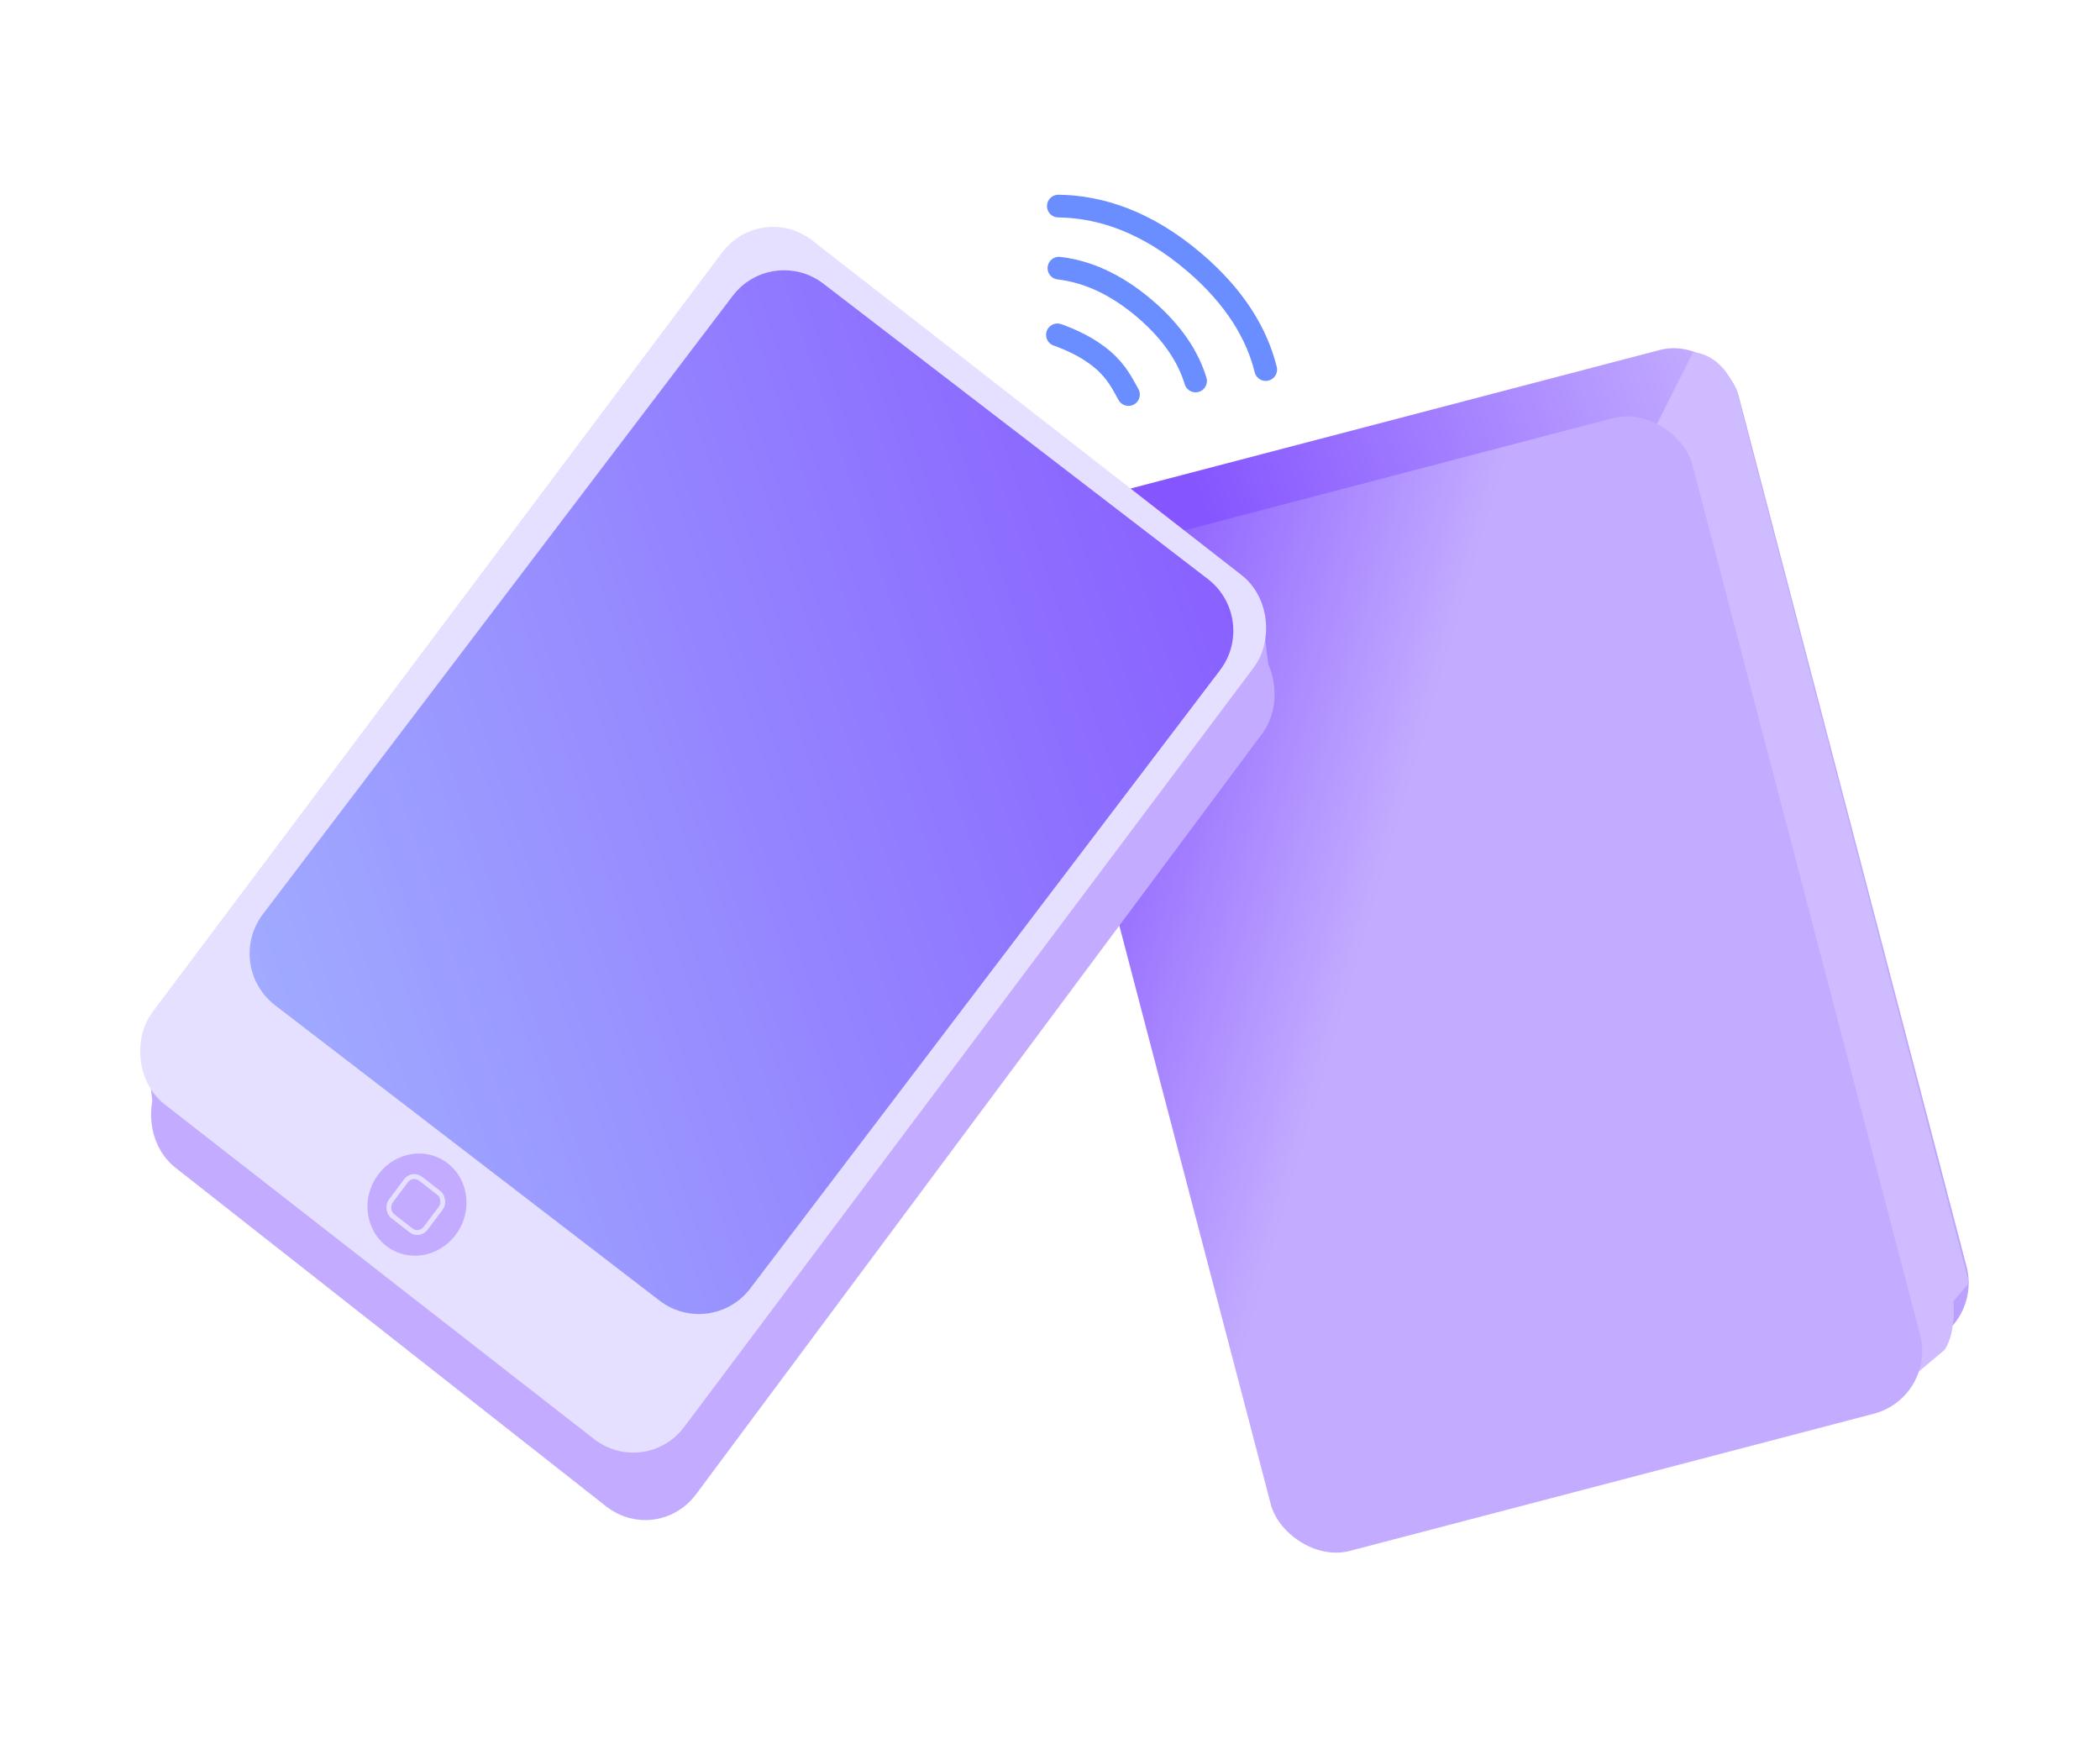 <?xml version="1.0" encoding="UTF-8" standalone="no"?>
<svg
   width="648"
   height="538"
   viewBox="0 0 648 538"
   fill="none"
   version="1.1"
   id="svg440"
   sodipodi:docname="tap.svg"
   inkscape:version="1.2.2 (b0a84865, 2022-12-01)"
   xmlns:inkscape="http://www.inkscape.org/namespaces/inkscape"
   xmlns:sodipodi="http://sodipodi.sourceforge.net/DTD/sodipodi-0.dtd"
   xmlns="http://www.w3.org/2000/svg"
   xmlns:svg="http://www.w3.org/2000/svg">
  <sodipodi:namedview
     id="namedview442"
     pagecolor="#ffffff"
     bordercolor="#999999"
     borderopacity="1"
     inkscape:showpageshadow="0"
     inkscape:pageopacity="0"
     inkscape:pagecheckerboard="0"
     inkscape:deskcolor="#d1d1d1"
     showgrid="false"
     inkscape:zoom="0.43866171"
     inkscape:cx="322.57203"
     inkscape:cy="269"
     inkscape:window-width="1280"
     inkscape:window-height="430"
     inkscape:window-x="0"
     inkscape:window-y="33"
     inkscape:window-maximized="0"
     inkscape:current-layer="svg440" />
  <rect
     x="315.844"
     y="159.369"
     width="222.898"
     height="317.554"
     rx="20"
     transform="rotate(-14.668 315.844 159.369)"
     fill="url(#paint0_linear_893_3155)"
     id="rect395" />
  <path
     d="M600.126 416.414C603.722 410.676 603.056 401.22 602.273 397.21L572.323 405.63L579.747 433.58L600.126 416.414Z"
     fill="#CFBBFF"
     id="path397" />
  <path
     d="M508.048 137.256L522.461 108.642C532.933 109.813 536.954 121.874 537.655 127.759L607.595 395.82L591.74 414.539L508.048 137.256Z"
     fill="#CFBBFF"
     id="path399" />
  <rect
     x="316.807"
     y="176.37"
     width="207.068"
     height="317.554"
     rx="20"
     transform="rotate(-14.668 316.807 176.37)"
     fill="url(#paint1_linear_893_3155)"
     id="rect401" />
  <path
     d="M45.696 327.99L47.242 341.887L48.623 347.979L54.183 335.288L45.696 327.99Z"
     fill="#C3ACFF"
     id="path403" />
  <path
     d="M392.49 214.045L390.359 196.905L389.159 190.766L383.237 203.292L392.49 214.045Z"
     fill="#C3ACFF"
     id="path405" />
  <rect
     x="1.42"
     y="10.652"
     width="194.195"
     height="317.93"
     rx="12.5"
     transform="matrix(0.786 0.618 -0.597 0.802 243.779 82.102)"
     fill="#C3ACFF"
     stroke="#C3ACFF"
     stroke-width="15"
     id="rect407" />
  <rect
     x="1.418"
     y="10.614"
     width="193.016"
     height="318.141"
     rx="12.5"
     transform="matrix(0.789 0.615 -0.6 0.8 241.518 63.125)"
     fill="#E5E0FF"
     stroke="#E5E0FF"
     stroke-width="15"
     id="rect409" />
  <path
     d="M226.106 91.264C232.789 82.47 245.308 80.795 254.068 87.524L372.719 178.664C381.479 185.392 383.162 197.976 376.479 206.771L231.493 397.562C224.81 406.356 212.291 408.031 203.531 401.303L84.88 310.163C76.121 303.434 74.437 290.85 81.12 282.055L226.106 91.264Z"
     fill="url(#paint2_linear_893_3155)"
     id="path411" />
  <ellipse
     cx="128.67"
     cy="371.677"
     rx="15.118"
     ry="15.915"
     transform="rotate(26.38 128.67 371.677)"
     fill="#C3ACFF"
     id="ellipse413" />
  <rect
     x="0.142"
     y="1.061"
     width="13.648"
     height="14.387"
     rx="3.25"
     transform="matrix(0.789 0.615 -0.6 0.8 127.759 360.766)"
     stroke="#E5E0FF"
     stroke-width="1.5"
     id="rect415" />
  <path
     d="M326.289 103.313C330.13 104.694 335.629 107.027 340.271 110.995C344.645 114.733 346.338 118.409 348.216 121.732"
     stroke="#6A8DFF"
     stroke-width="7"
     stroke-linecap="round"
     id="path417" />
  <path
     d="M326.752 82.739C334.821 83.664 343.826 87.207 353.268 95.276C362.043 102.776 366.751 110.389 368.92 117.544"
     stroke="#6A8DFF"
     stroke-width="7"
     stroke-linecap="round"
     id="path419" />
  <path
     d="M326.573 63.583C339.31 63.746 353.686 68.237 368.565 80.953C381.394 91.919 387.905 103.281 390.57 114.03"
     stroke="#6A8DFF"
     stroke-width="7"
     stroke-linecap="round"
     id="path421" />
  <defs
     id="defs438">
    <linearGradient
       id="paint0_linear_893_3155"
       x1="536.39"
       y1="216.808"
       x2="303.768"
       y2="233.818"
       gradientUnits="userSpaceOnUse">
      <stop
         stop-color="#C3ACFF"
         id="stop423" />
      <stop
         offset="0.699"
         stop-color="#8555FF"
         id="stop425" />
    </linearGradient>
    <linearGradient
       id="paint1_linear_893_3155"
       x1="410.676"
       y1="277.162"
       x2="314.326"
       y2="219.178"
       gradientUnits="userSpaceOnUse">
      <stop
         stop-color="#C3ACFF"
         id="stop428" />
      <stop
         offset="1"
         stop-color="#8555FF"
         id="stop430" />
    </linearGradient>
    <linearGradient
       id="paint2_linear_893_3155"
       x1="13.027"
       y1="323.764"
       x2="433.831"
       y2="182.981"
       gradientUnits="userSpaceOnUse">
      <stop
         stop-color="#A5BAFF"
         id="stop433" />
      <stop
         offset="1"
         stop-color="#8555FF"
         id="stop435" />
    </linearGradient>
  </defs>
</svg>

